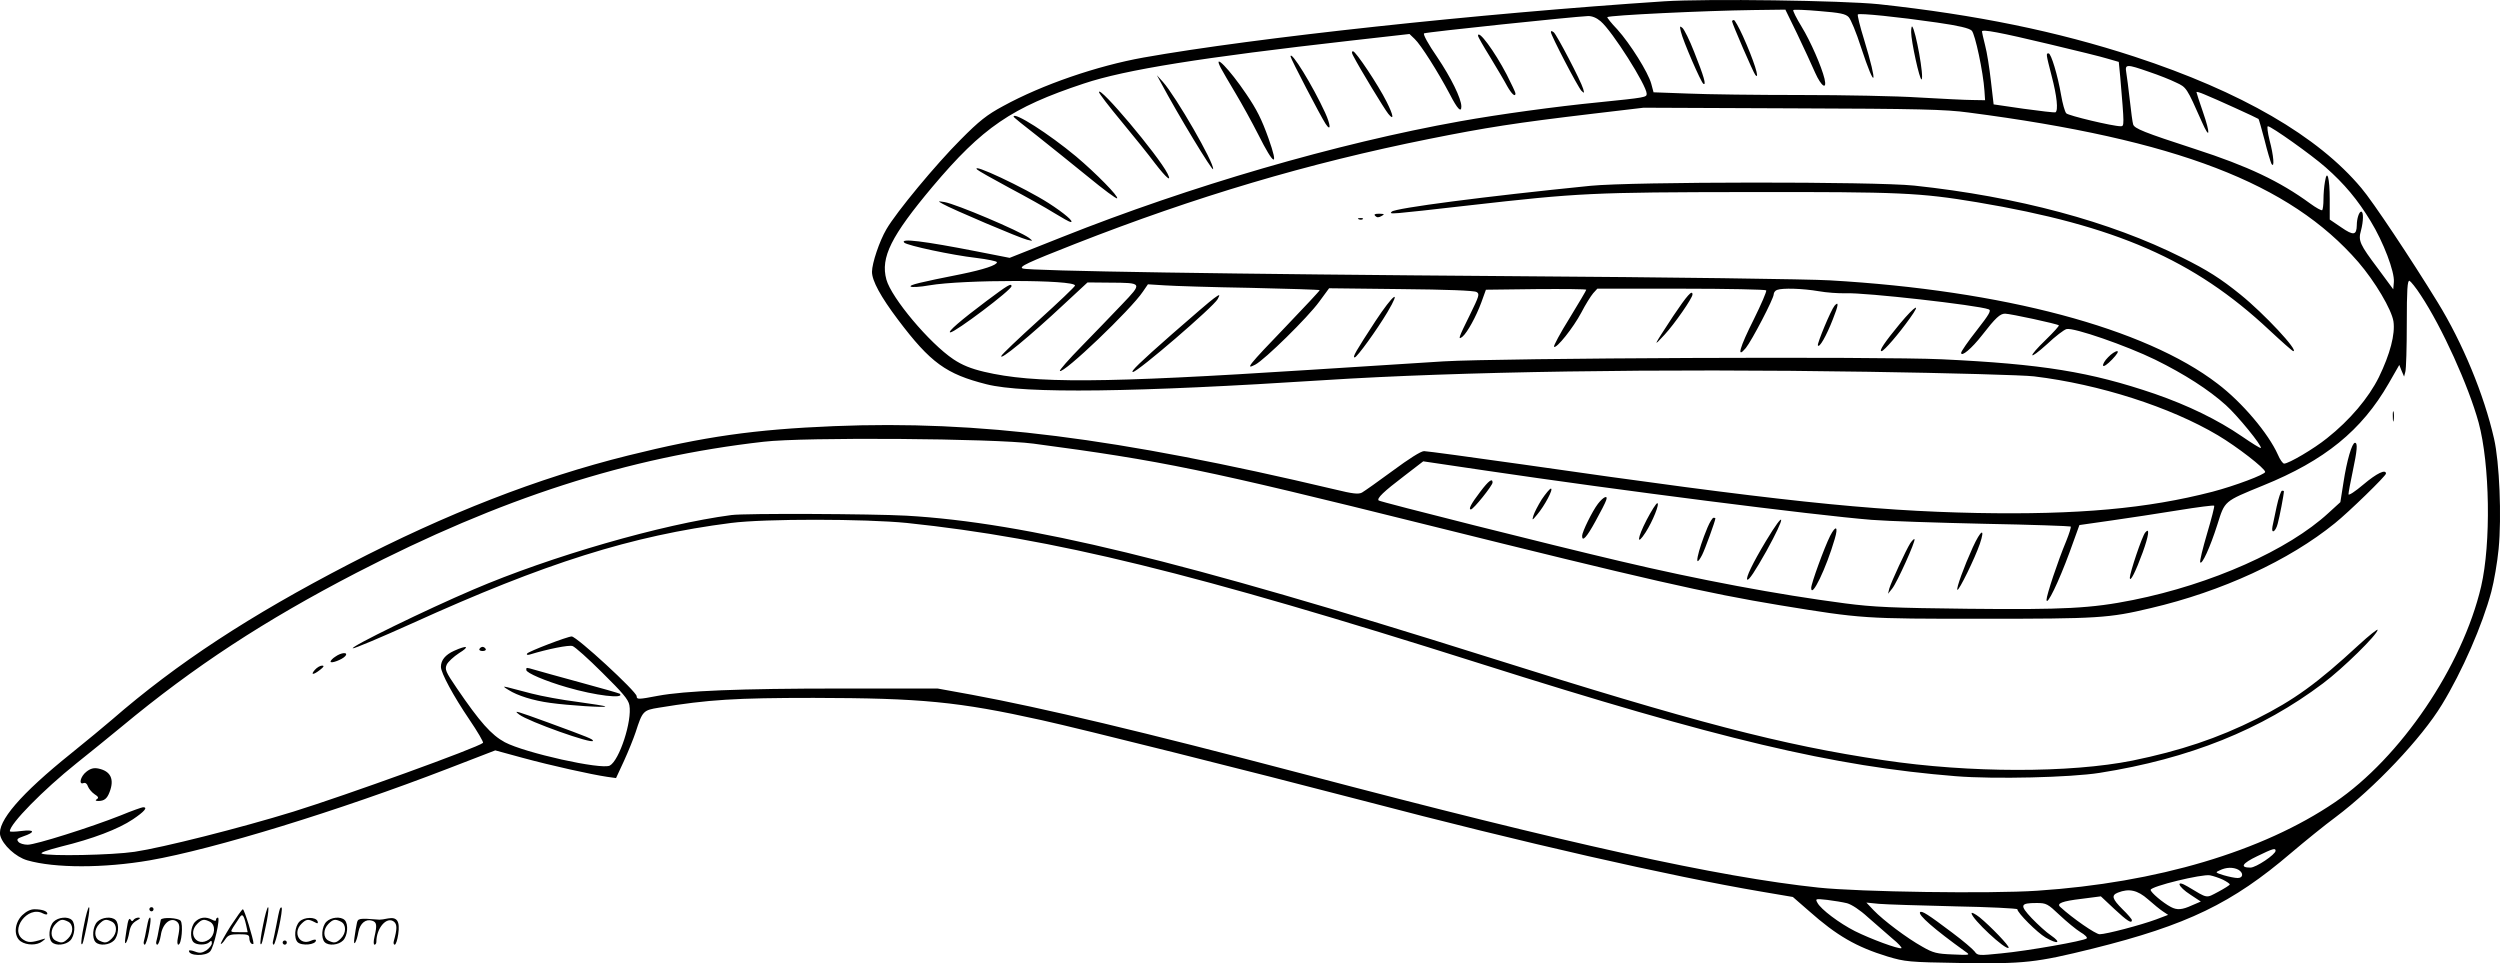 <svg version="1.0" xmlns="http://www.w3.org/2000/svg"
  viewBox="0 0 1200.488 462.535"
 preserveAspectRatio="xMidYMid meet">
<g transform="translate(-0.276,463.625) scale(0.1,-0.1)"
fill="#000000" stroke="none">
<path d="M7995 4630 c-895 -59 -1966 -175 -2501 -270 -223 -40 -486 -130 -674
-233 -78 -42 -115 -71 -205 -162 -117 -117 -308 -347 -356 -430 -33 -56 -69
-163 -69 -204 0 -43 42 -120 125 -230 156 -207 231 -261 425 -310 182 -46 711
-39 1625 20 638 41 1603 56 2610 40 391 -6 748 -16 795 -22 314 -38 654 -147
883 -283 91 -54 227 -159 227 -176 0 -12 -146 -67 -253 -95 -313 -81 -644
-111 -1132 -102 -508 10 -972 59 -2180 233 -247 35 -461 64 -474 64 -15 0 -73
-37 -150 -94 -69 -51 -136 -98 -148 -105 -17 -9 -44 -6 -130 15 -1057 250
-1710 332 -2405 304 -386 -16 -623 -50 -989 -141 -434 -108 -870 -278 -1339
-521 -477 -247 -827 -476 -1140 -748 -36 -31 -123 -103 -195 -161 -243 -195
-357 -328 -341 -395 12 -45 74 -103 130 -119 132 -38 367 -38 588 0 309 54
905 237 1431 440 l228 88 132 -36 c136 -37 330 -80 405 -91 l43 -6 38 82 c21
46 46 108 56 138 33 102 36 106 112 118 237 39 369 47 743 47 517 -1 694 -18
1095 -107 194 -43 989 -242 1545 -387 769 -202 1474 -362 1909 -436 l153 -26
77 -67 c134 -119 228 -173 378 -219 84 -25 101 -27 348 -31 308 -5 366 2 637
69 454 113 670 218 952 459 66 56 162 134 215 173 185 139 412 378 510 540 97
159 194 381 237 542 13 49 29 142 35 205 15 154 4 418 -22 530 -48 211 -151
460 -271 655 -127 207 -312 485 -366 548 -208 249 -577 463 -1089 631 -373
122 -759 201 -1228 252 -175 18 -825 27 -1030 14z m638 -157 c31 -65 70 -149
86 -186 30 -67 58 -85 45 -29 -14 58 -67 180 -110 250 -25 41 -43 77 -40 80 3
3 60 1 126 -5 98 -8 125 -13 140 -29 10 -10 37 -75 59 -144 71 -216 83 -187
15 36 -20 64 -33 118 -30 121 7 7 194 -12 380 -39 104 -15 155 -27 167 -39 16
-16 55 -198 61 -289 l3 -45 -60 1 c-33 0 -148 6 -255 12 -107 7 -364 12 -571
12 -207 0 -450 3 -541 7 l-165 6 -11 41 c-15 55 -101 192 -163 261 -29 30 -50
57 -48 59 9 9 470 31 700 34 l155 2 57 -117z m-944 61 c55 -46 221 -308 221
-348 0 -17 -4 -18 -230 -41 -205 -20 -481 -58 -665 -91 -593 -106 -1299 -312
-1912 -556 l-252 -100 -158 31 c-256 50 -370 64 -348 42 15 -14 230 -60 344
-73 56 -7 101 -16 101 -21 0 -14 -64 -35 -171 -57 -201 -40 -251 -52 -243 -60
5 -4 45 -2 89 6 162 28 700 28 700 -1 0 -5 -79 -80 -175 -167 -96 -87 -177
-164 -179 -171 -9 -25 133 91 304 251 l110 102 105 -1 c161 -1 160 0 60 -105
-46 -49 -134 -139 -194 -201 -61 -62 -107 -115 -104 -118 16 -16 342 295 399
381 l24 35 80 -5 c44 -3 230 -9 413 -12 182 -4 332 -9 332 -11 0 -3 -73 -81
-162 -174 -181 -188 -198 -210 -148 -184 45 23 253 227 308 303 l47 64 345 -4
c218 -2 352 -7 363 -14 16 -9 13 -18 -33 -112 -54 -109 -58 -121 -34 -102 23
20 65 96 90 164 l22 61 241 3 c132 1 241 0 241 -3 0 -3 -36 -64 -80 -136 -45
-72 -78 -134 -75 -138 11 -11 93 92 131 164 20 39 46 80 57 93 l20 22 403 0
c222 0 405 -4 408 -8 3 -5 -24 -67 -59 -138 -69 -137 -85 -194 -39 -139 29 36
134 237 134 258 0 8 7 18 16 21 25 10 123 7 199 -6 39 -7 97 -11 130 -10 93 4
633 -57 687 -77 14 -5 4 -23 -57 -101 -41 -52 -75 -101 -75 -108 0 -22 51 21
100 84 66 85 87 104 111 104 24 0 251 -49 258 -56 3 -2 -25 -33 -62 -69 -90
-87 -86 -104 6 -21 39 37 81 69 93 72 33 9 289 -80 426 -147 140 -69 257 -144
339 -218 55 -49 176 -197 168 -206 -3 -2 -43 23 -91 56 -117 80 -257 148 -418
204 -311 106 -541 143 -1023 166 -303 14 -2121 6 -2392 -10 -99 -6 -389 -25
-645 -41 -996 -64 -1321 -66 -1562 -9 -63 15 -105 32 -147 60 -115 77 -298
295 -322 383 -29 106 23 209 221 445 241 286 380 381 727 496 200 67 567 125
1281 206 l283 32 25 -24 c29 -27 112 -158 169 -266 36 -70 55 -90 55 -58 0 38
-50 139 -116 237 -43 62 -69 110 -63 114 10 6 716 80 786 83 20 1 42 -8 62
-25z m2155 -110 c126 -30 253 -61 281 -70 l52 -15 7 -72 c20 -235 20 -237 2
-237 -38 0 -251 51 -261 62 -7 7 -18 47 -25 88 -16 94 -48 200 -60 200 -13 0
-13 -1 15 -110 25 -95 32 -165 18 -173 -5 -2 -73 6 -153 17 l-144 21 -13 112
c-7 62 -19 139 -28 172 -8 32 -15 62 -15 66 0 12 85 -4 324 -61z m479 -133
c45 -15 103 -38 129 -51 50 -23 51 -24 124 -189 39 -89 42 -59 5 48 -17 49
-31 92 -31 95 0 3 17 -2 38 -11 50 -20 256 -114 260 -118 2 -2 15 -48 29 -101
13 -54 29 -105 33 -114 16 -26 11 39 -9 113 -9 37 -13 67 -8 67 16 0 209 -137
277 -197 90 -79 155 -157 216 -258 62 -101 116 -244 112 -293 l-3 -35 -73 99
c-88 117 -96 134 -82 183 12 45 13 91 1 91 -10 0 -21 -34 -21 -65 -1 -49 -16
-51 -74 -11 l-56 38 0 97 c0 104 -13 149 -23 84 -4 -21 -7 -59 -7 -84 0 -25
-3 -48 -6 -52 -4 -3 -29 11 -58 32 -146 107 -301 180 -551 261 -249 81 -293
99 -299 119 -3 9 -10 61 -16 116 -6 55 -14 115 -17 133 -7 41 1 41 110 3z
m-868 -195 c999 -130 1544 -340 1872 -718 81 -94 160 -228 169 -285 9 -61 -16
-157 -70 -268 -49 -99 -139 -206 -249 -293 -63 -51 -184 -122 -206 -122 -6 0
-20 19 -30 43 -45 101 -171 251 -290 341 -348 267 -1030 448 -1861 496 -96 6
-776 15 -1510 20 -1364 10 -2336 25 -2366 37 -21 8 22 28 251 118 579 227
1117 387 1700 504 274 55 415 77 785 121 l245 29 715 -3 c605 -2 735 -5 845
-20z m2172 -877 c102 -154 229 -434 278 -612 54 -199 60 -580 12 -787 -90
-384 -387 -822 -702 -1036 -347 -236 -855 -387 -1430 -425 -226 -15 -850 -6
-1050 15 -481 51 -1194 208 -2475 546 -775 204 -1251 317 -1590 380 l-165 30
-465 0 c-488 0 -749 -11 -878 -35 -94 -18 -102 -18 -102 -2 0 22 -288 287
-312 287 -20 0 -208 -72 -214 -82 -4 -6 1 -8 12 -5 88 27 189 47 206 41 11 -3
76 -61 143 -128 97 -96 125 -128 130 -156 14 -75 -48 -265 -94 -290 -40 -21
-408 61 -504 112 -65 35 -120 97 -231 260 -54 79 -58 90 -48 113 6 13 33 38
59 55 54 33 40 40 -24 11 -42 -19 -63 -45 -63 -77 0 -29 60 -140 136 -252 40
-59 70 -110 66 -113 -23 -22 -659 -252 -910 -330 -256 -79 -629 -173 -763
-193 -107 -16 -411 -22 -445 -9 -11 4 22 16 92 34 152 37 275 84 345 131 55
37 73 58 49 58 -5 0 -54 -17 -107 -39 -146 -58 -410 -141 -447 -141 -19 0 -39
6 -45 14 -10 12 -5 16 23 26 60 20 56 34 -8 26 -31 -4 -56 -5 -56 -1 0 35 160
198 320 326 58 46 155 125 217 176 348 289 686 510 1128 739 693 358 1302 555
1954 629 195 23 1108 16 1296 -9 617 -82 822 -124 1890 -390 1057 -263 1342
-328 1694 -386 398 -65 401 -65 971 -65 558 0 609 3 810 51 342 80 665 229
885 408 65 52 245 227 245 238 0 23 -44 2 -108 -52 -40 -34 -72 -55 -72 -47 0
8 9 56 20 108 22 104 25 139 11 139 -14 0 -39 -85 -55 -190 l-15 -95 -57 -52
c-193 -178 -561 -342 -939 -418 -199 -40 -331 -47 -794 -42 -360 4 -451 8
-589 26 -321 42 -701 113 -1081 203 -329 77 -1150 284 -1158 291 -10 10 23 42
123 118 l91 70 304 -45 c634 -94 1575 -214 1849 -236 74 -6 318 -14 543 -19
224 -4 410 -11 413 -13 3 -3 -7 -34 -21 -69 -41 -98 -95 -261 -95 -283 1 -33
58 85 111 229 l47 130 154 22 c84 12 229 34 321 49 92 15 170 25 172 22 3 -2
-13 -63 -34 -134 -21 -71 -36 -133 -33 -138 8 -14 47 70 82 180 37 117 30 111
220 189 296 120 473 264 603 490 l51 89 11 -28 12 -28 6 23 c4 13 7 118 7 232
0 162 3 208 13 205 6 -3 31 -33 54 -69z m-697 -2668 c0 -18 -94 -81 -121 -81
-52 0 -40 20 33 55 76 37 88 40 88 26z m-179 -91 c26 -15 24 -40 -3 -40 -13 0
-42 6 -66 13 -42 13 -43 14 -20 24 30 15 64 16 89 3z m-74 -48 c18 -9 33 -19
33 -23 0 -3 -25 -19 -55 -35 -61 -32 -48 -34 -147 25 -60 36 -48 0 13 -39 l50
-33 -42 -18 c-48 -22 -72 -24 -102 -8 -38 20 -97 70 -97 82 0 17 247 77 285
70 16 -3 45 -13 62 -21z m-360 -94 c27 -24 59 -50 73 -59 l24 -16 -58 -22
c-73 -27 -240 -71 -271 -71 -19 0 -129 76 -189 131 -19 17 9 28 102 39 l93 12
65 -61 c61 -57 84 -72 84 -53 0 4 -20 28 -45 52 -50 50 -55 67 -22 80 53 21
94 12 144 -32z m-1445 -19 c22 -6 62 -32 100 -67 35 -31 88 -77 117 -102 30
-24 49 -46 44 -47 -14 -5 -147 44 -223 82 -75 38 -164 105 -180 136 -11 20
-10 20 47 14 32 -4 75 -11 95 -16z m516 -15 c166 -3 302 -10 302 -14 0 -17 95
-112 136 -136 58 -34 78 -26 26 10 -23 15 -64 53 -93 83 -59 63 -56 73 24 73
46 0 53 -4 110 -58 34 -32 79 -69 100 -82 21 -12 35 -26 30 -30 -12 -12 -284
-60 -411 -72 -108 -11 -113 -11 -127 9 -8 11 -56 52 -107 90 -118 89 -147 107
-155 99 -12 -12 68 -82 217 -189 25 -17 24 -18 -61 -14 -75 3 -93 7 -145 37
-74 41 -188 127 -234 175 l-35 37 60 -6 c33 -3 196 -8 363 -12z M8320 4534 c0
-10 103 -249 112 -258 24 -28 -8 72 -60 187 -19 42 -39 77 -43 77 -5 0 -9 -3
-9 -6z M8074 4485 c11 -47 97 -244 108 -251 16 -10 3 35 -44 153 -22 57 -48
108 -56 115 -13 11 -14 9 -8 -17z M9180 4482 c0 -44 41 -232 50 -227 13 8 -28
236 -45 254 -3 2 -5 -10 -5 -27z M7450 4482 c0 -15 130 -265 147 -282 14 -13
14 -12 8 10 -11 38 -126 258 -141 271 -9 7 -14 8 -14 1z M7100 4464 c0 -4 26
-50 59 -103 32 -53 69 -115 81 -138 22 -39 40 -55 40 -35 0 4 -19 45 -42 90
-59 113 -138 220 -138 186z M6501 4368 c32 -62 150 -256 168 -278 29 -36 26
-9 -8 58 -40 80 -148 242 -161 242 -7 0 -7 -8 1 -22z M6200 4365 c0 -10 145
-288 168 -323 27 -41 25 -6 -2 53 -59 129 -166 303 -166 270z M5865 4310 c9
-17 41 -72 71 -122 30 -50 79 -139 109 -198 76 -152 100 -161 49 -18 -33 92
-56 138 -107 213 -80 119 -163 204 -122 125z M5577 4240 c82 -154 249 -429
251 -416 6 29 -178 348 -241 419 l-29 32 19 -35z M5280 4194 c0 -6 48 -69 108
-141 59 -71 132 -162 161 -201 54 -70 83 -95 60 -49 -45 88 -329 425 -329 391z
M4870 4076 c0 -3 51 -44 113 -92 61 -49 172 -137 245 -197 73 -60 136 -107
139 -103 9 8 -101 120 -197 201 -131 109 -300 217 -300 191z M4695 3822 c6 -6
75 -45 155 -88 79 -42 176 -96 214 -120 39 -24 75 -44 80 -44 19 0 -30 42
-106 91 -116 74 -378 197 -343 161z M4530 3657 c41 -24 373 -165 405 -172 29
-7 29 -7 9 9 -47 34 -349 162 -406 172 -33 5 -33 5 -8 -9z M4740 3191 c-124
-93 -190 -150 -174 -151 23 0 294 204 294 222 0 16 -17 6 -120 -71z M8037
3118 c-97 -148 -99 -152 -41 -89 48 52 134 176 134 193 0 25 -26 -4 -93 -104z
M5831 3203 c-13 -9 -103 -86 -200 -171 -156 -137 -202 -182 -188 -182 23 0
388 314 407 350 13 24 11 25 -19 3z M6608 3095 c-96 -147 -112 -175 -100 -175
11 0 107 133 157 217 70 118 28 87 -57 -42z M8812 3168 c-18 -22 -83 -179 -80
-190 6 -16 41 45 72 125 27 67 30 90 8 65z M9127 3083 c-75 -91 -103 -133 -89
-133 11 0 82 82 136 158 57 79 26 62 -47 -25z M10126 2921 c-16 -16 -27 -34
-24 -41 2 -6 21 7 43 30 24 25 33 40 24 40 -8 0 -28 -13 -43 -29z M7640 3744
c-507 -51 -937 -107 -954 -124 -14 -14 -17 -14 371 30 529 60 589 63 1343 64
730 1 820 -3 1097 -49 666 -112 1042 -276 1402 -613 60 -56 112 -102 116 -102
28 0 -141 181 -254 272 -94 76 -158 117 -281 178 -345 173 -789 292 -1285 345
-191 20 -1353 19 -1555 -1z M6607 3599 c8 -8 16 -8 30 0 16 9 14 10 -11 11
-22 0 -27 -3 -19 -11z M6528 3583 c7 -3 16 -2 19 1 4 3 -2 6 -13 5 -11 0 -14
-3 -6 -6z M11493 2635 c0 -22 2 -30 4 -17 2 12 2 30 0 40 -3 9 -5 -1 -4 -23z
M7111 2275 c-45 -59 -58 -85 -45 -85 12 0 104 115 104 129 0 23 -19 9 -59 -44z
M7406 2238 c-18 -29 -36 -64 -40 -78 -7 -24 -6 -24 18 5 35 41 80 125 66 125
-5 0 -25 -24 -44 -52z M10935 2203 c-9 -43 -18 -86 -20 -95 -7 -38 15 -26 25
13 9 32 30 141 30 157 0 1 -4 2 -9 2 -5 0 -17 -35 -26 -77z M7676 2217 c-27
-35 -76 -135 -76 -154 0 -31 22 -7 64 70 25 45 48 90 51 100 11 28 -12 19 -39
-16z M7910 2140 c-46 -89 -50 -130 -5 -60 34 53 69 140 56 140 -5 0 -28 -36
-51 -80z M3515 2163 c-333 -44 -867 -198 -1240 -358 -223 -95 -594 -276 -578
-282 6 -2 134 52 285 120 639 290 1054 421 1531 482 162 21 645 20 845 0 704
-74 1372 -238 2752 -675 1149 -364 1697 -494 2284 -541 186 -15 553 -6 691 16
431 68 779 208 1073 430 95 71 262 235 262 257 0 5 -41 -27 -91 -73 -199 -184
-310 -264 -489 -354 -188 -94 -368 -154 -597 -201 -300 -60 -783 -60 -1196 2
-486 72 -905 181 -1902 496 -1473 464 -2216 645 -2790 678 -161 9 -776 12
-840 3z M8202 2103 c-48 -115 -68 -212 -26 -132 14 27 64 165 64 176 0 2 -4 3
-9 3 -5 0 -18 -21 -29 -47z M8482 2037 c-63 -105 -97 -176 -89 -184 7 -6 38
41 92 137 96 174 94 208 -3 47z M8791 2063 c-28 -56 -91 -229 -91 -250 1 -53
72 94 113 235 18 60 6 69 -22 15z M10304 2079 c-15 -17 -74 -194 -74 -217 1
-25 28 29 62 122 29 80 35 123 12 95z M9476 2008 c-43 -95 -80 -197 -74 -204
7 -6 84 151 108 221 27 80 5 68 -34 -17z M9176 2028 c-20 -31 -92 -187 -101
-218 l-6 -25 20 25 c23 28 114 230 107 237 -2 3 -11 -6 -20 -19z M2305 1520
c-3 -5 3 -10 15 -10 12 0 18 5 15 10 -3 6 -10 10 -15 10 -5 0 -12 -4 -15 -10z
M1613 1483 c-13 -8 -23 -19 -23 -24 0 -11 57 10 71 27 16 20 -19 18 -48 -3z
M1515 1420 c-23 -26 -8 -26 25 0 18 14 21 20 9 20 -9 0 -24 -9 -34 -20z M2530
1419 c0 -14 91 -53 195 -83 136 -40 280 -57 254 -31 -3 2 -88 27 -189 54 -102
28 -201 55 -220 61 -42 12 -40 12 -40 -1z M2445 1323 c42 -27 118 -51 200 -62
85 -12 271 -24 264 -17 -2 3 -63 12 -134 22 -72 9 -170 27 -220 40 -49 13
-101 26 -115 30 -23 5 -23 4 5 -13z M2496 1205 c43 -33 354 -144 354 -126 0 8
-17 15 -213 87 -160 58 -171 62 -141 39z M417 930 c-28 -22 -38 -64 -13 -54 9
3 17 -3 21 -16 4 -11 18 -28 31 -37 19 -12 22 -18 12 -24 -9 -6 -7 -9 7 -9 28
0 42 11 54 43 24 62 5 101 -55 113 -21 4 -37 0 -57 -16z M9470 251 c0 -26 165
-180 178 -166 7 6 -86 103 -140 147 -21 16 -38 25 -38 19z M406 194 c-10 -47
-15 -88 -12 -91 5 -6 9 7 30 110 7 37 10 67 6 67 -4 0 -15 -39 -24 -86z M720
270 c0 -5 5 -10 10 -10 6 0 10 5 10 10 0 6 -4 10 -10 10 -5 0 -10 -4 -10 -10z
M1266 194 c-10 -47 -15 -88 -12 -91 5 -6 9 7 30 110 7 37 10 67 6 67 -4 0 -15
-39 -24 -86z M1346 269 c-3 -8 -10 -41 -16 -74 -6 -33 -14 -68 -16 -77 -3 -10
-1 -18 3 -18 10 0 46 171 38 178 -2 3 -7 -1 -9 -9z M109 241 c-38 -38 -41
-101 -7 -125 29 -20 79 -20 104 0 18 14 18 15 1 10 -53 -17 -69 -17 -92 -2
-69 45 21 166 94 126 12 -6 21 -7 21 -1 0 12 -25 21 -62 21 -19 0 -39 -10 -59
-29z M1110 189 c-28 -45 -49 -83 -47 -85 2 -3 12 7 21 21 14 21 24 25 66 25
43 0 50 -3 50 -19 0 -11 5 -23 10 -26 6 -3 10 -3 10 1 0 20 -44 164 -51 164
-4 0 -30 -37 -59 -81z m75 4 l7 -33 -42 0 c-42 0 -42 0 -28 23 8 12 21 32 29
44 15 25 22 18 34 -34z M260 210 c-22 -22 -27 -79 -8 -98 19 -19 66 -14 88 8
22 22 27 79 8 98 -19 19 -66 14 -88 -8z m71 0 c25 -14 25 -54 -1 -80 -23 -23
-33 -24 -61 -10 -25 14 -25 54 1 80 23 23 33 24 61 10z M470 210 c-22 -22 -27
-79 -8 -98 19 -19 66 -14 88 8 22 22 27 79 8 98 -19 19 -66 14 -88 -8z m71 0
c25 -14 25 -54 -1 -80 -23 -23 -33 -24 -61 -10 -25 14 -25 54 1 80 23 23 33
24 61 10z M616 204 c-3 -16 -8 -47 -11 -69 -8 -51 10 -26 19 27 5 27 15 42 34
53 18 10 22 14 10 15 -9 0 -20 -5 -24 -11 -5 -8 -9 -8 -14 1 -5 8 -10 3 -14
-16z M717 223 c-2 -4 -7 -26 -11 -48 -4 -22 -9 -48 -12 -57 -3 -10 -1 -18 4
-18 4 0 14 28 20 62 11 58 10 81 -1 61z M775 220 c-1 -3 -5 -23 -9 -45 -4 -22
-9 -48 -12 -57 -3 -10 -1 -18 4 -18 5 0 13 20 17 45 7 53 44 87 74 68 17 -11
19 -28 8 -80 -4 -18 -3 -33 2 -33 16 0 24 99 11 115 -12 14 -87 18 -95 5z
M940 210 c-22 -22 -27 -79 -8 -98 15 -15 61 -15 76 0 9 9 12 8 12 -5 0 -9 -12
-24 -26 -34 -21 -13 -32 -15 -55 -6 -16 6 -29 8 -29 3 0 -24 81 -27 102 -2 18
19 50 162 37 162 -5 0 -9 -5 -9 -10 0 -7 -6 -7 -19 0 -30 16 -59 12 -81 -10z
m71 0 c29 -16 25 -65 -6 -86 -56 -37 -103 28 -55 76 23 23 33 24 61 10z M1441
211 c-23 -23 -28 -80 -9 -99 19 -19 88 -13 88 9 0 5 -11 4 -24 -2 -54 -25 -89
38 -46 81 23 23 33 24 62 9 16 -9 19 -8 16 3 -8 22 -64 22 -87 -1z M1570 210
c-22 -22 -27 -79 -8 -98 19 -19 66 -14 88 8 22 22 27 79 8 98 -19 19 -66 14
-88 -8z m71 0 c25 -14 25 -54 -1 -80 -23 -23 -33 -24 -61 -10 -25 14 -25 54 1
80 23 23 33 24 61 10z M1716 201 c-3 -14 -8 -44 -11 -66 -8 -51 10 -26 19 27
8 41 35 63 66 53 22 -7 24 -21 11 -77 -5 -22 -5 -38 0 -38 5 0 9 6 9 13 0 68
51 125 85 97 15 -13 15 -35 -1 -92 -3 -10 -1 -18 4 -18 6 0 13 23 17 50 9 63
-5 84 -49 76 -17 -4 -35 -6 -41 -6 -101 8 -104 7 -109 -19z M1360 110 c0 -5 5
-10 10 -10 6 0 10 5 10 10 0 6 -4 10 -10 10 -5 0 -10 -4 -10 -10z"/>
</g>
</svg>
